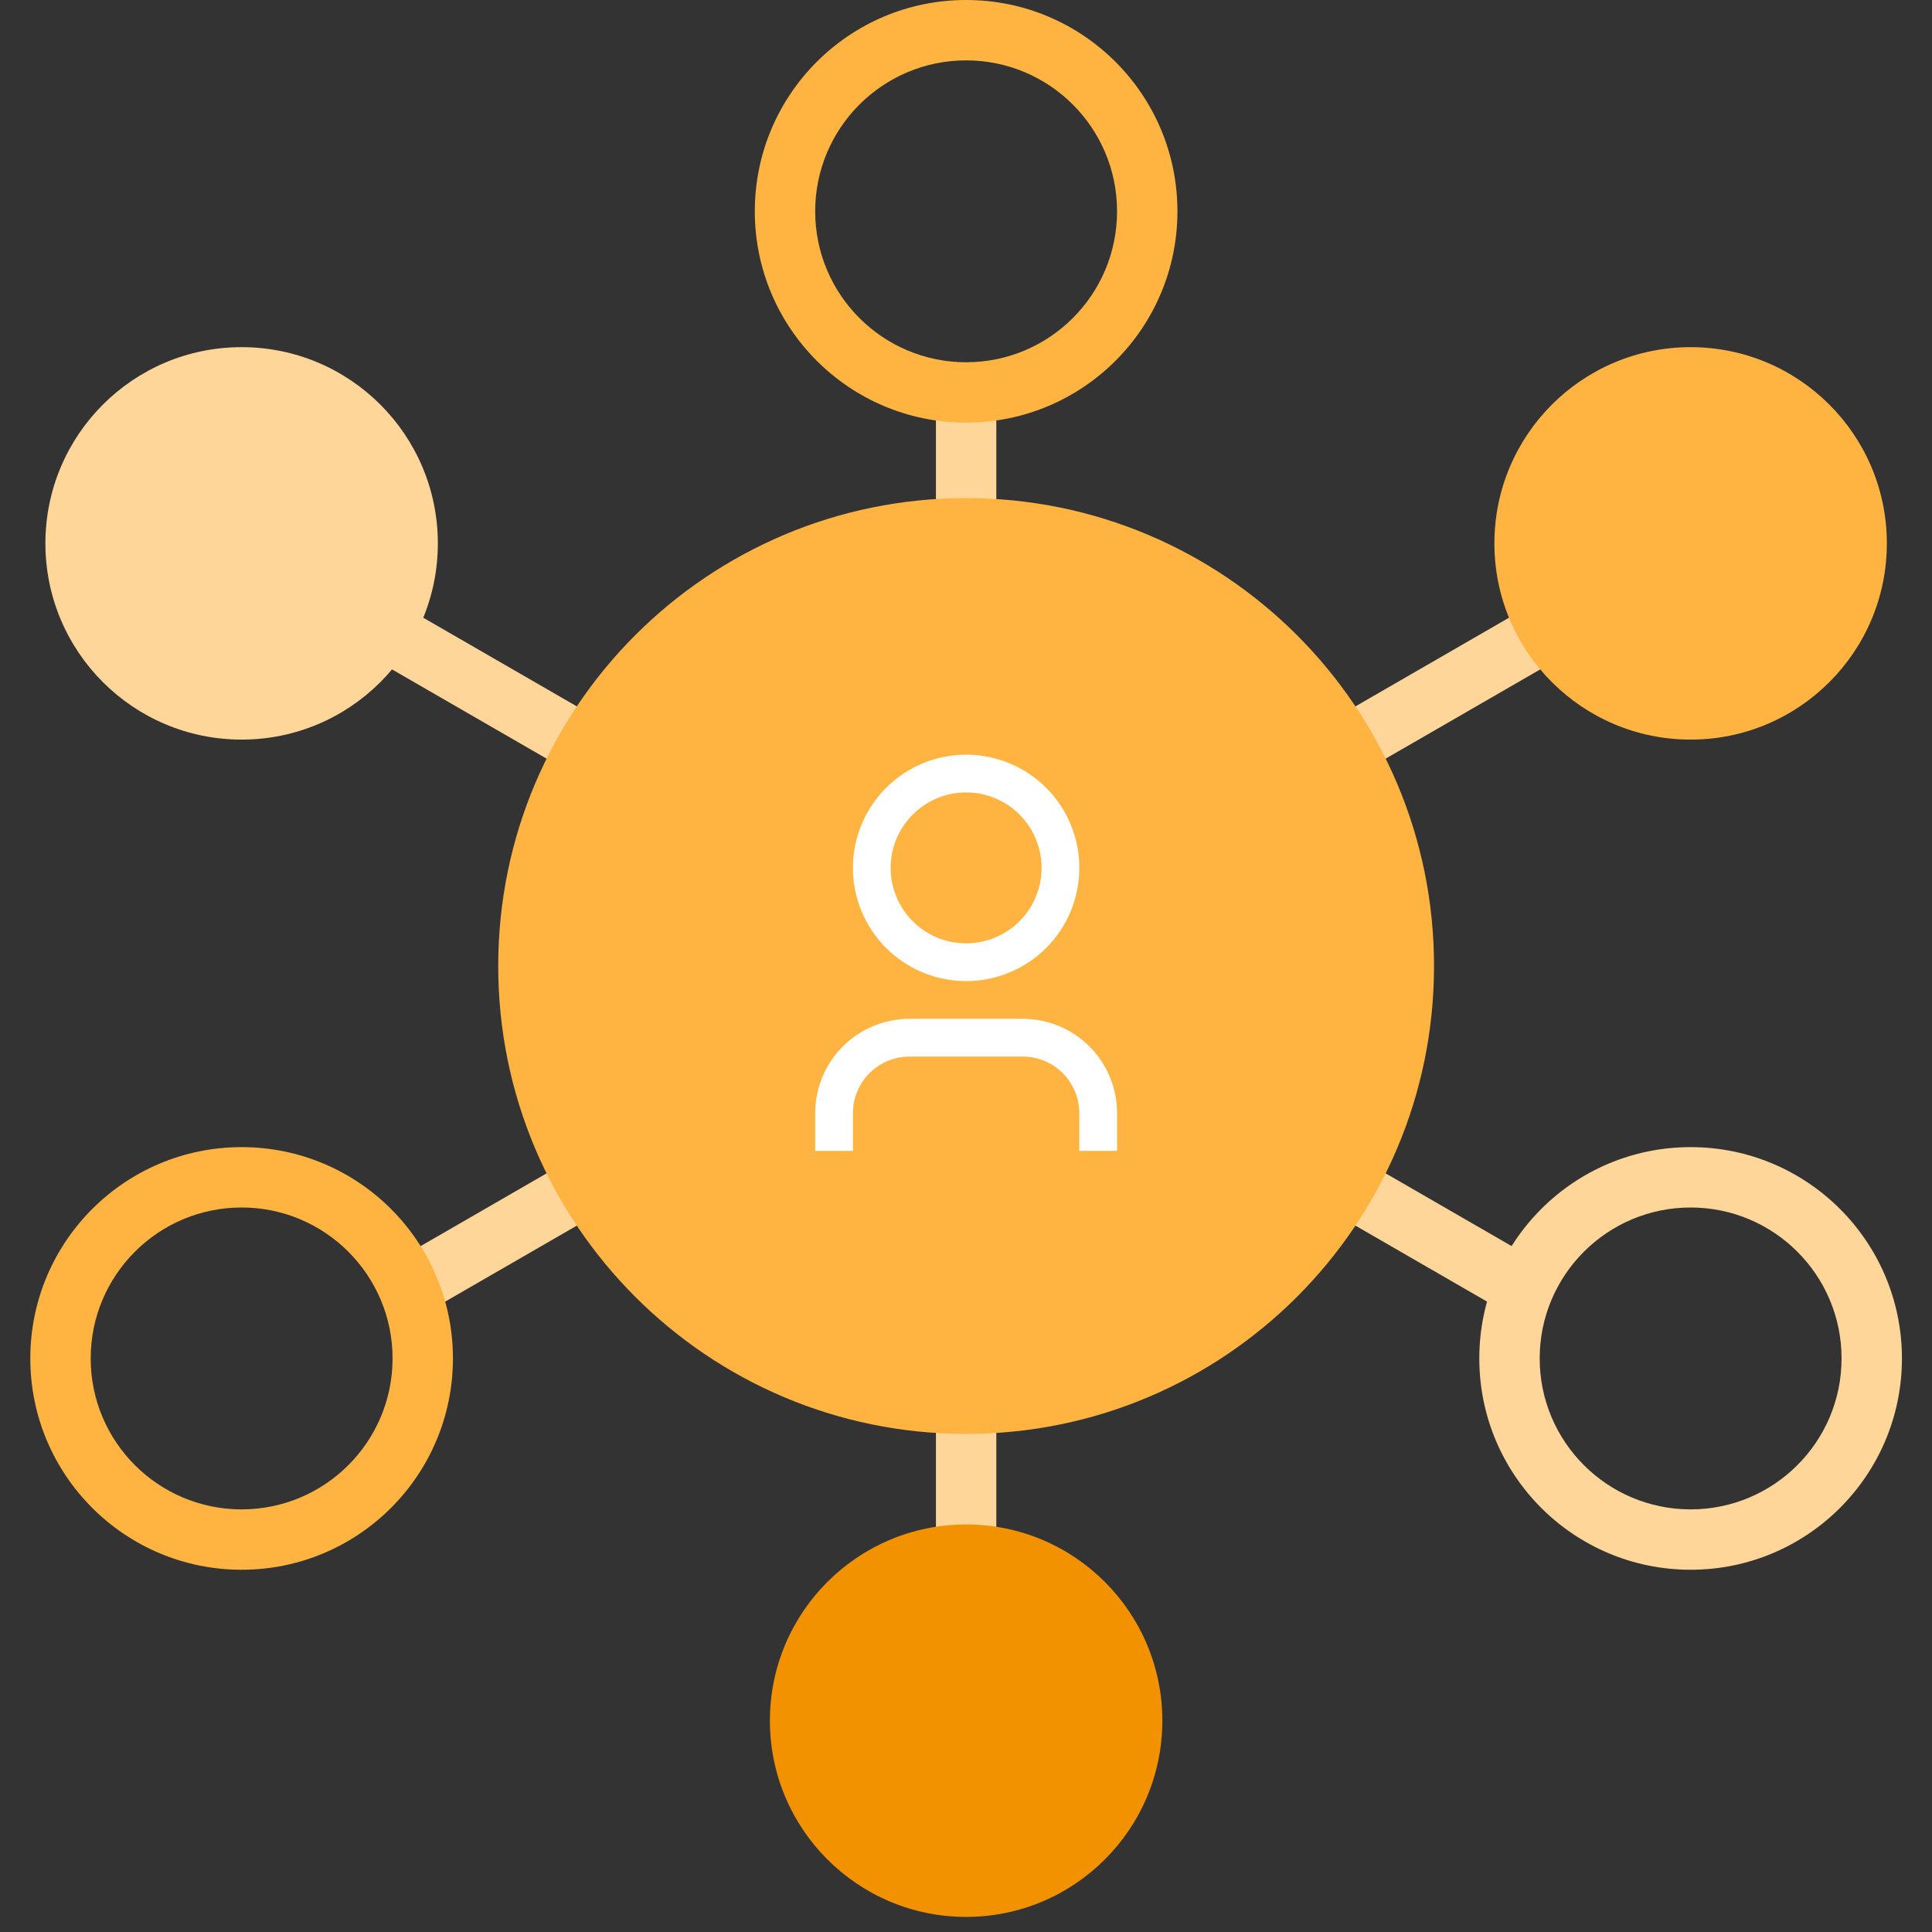 <svg width="64" height="64" viewBox="0 0 64 64" fill="none" xmlns="http://www.w3.org/2000/svg">
<rect x="0" y="0" width="64" height="64" fill="#333333" stroke="none"/>
<path d="M33.004 12.917C32.679 12.972 32.345 13 32.004 13C31.663 13 31.329 12.972 31.004 12.917V30.268L7.389 16.634L6.389 18.366L30.004 32L13.067 41.779C13.425 42.341 13.693 42.968 13.848 43.637L31.004 33.732V61H33.004V33.732L50.16 43.637C50.315 42.968 50.583 42.341 50.941 41.779L34.004 32L57.619 18.366L56.619 16.634L33.004 30.268V12.917Z" fill="#FFD699"/>
<path d="M32.004 16.5C23.444 16.5 16.504 23.44 16.504 32C16.504 40.56 23.444 47.5 32.004 47.5C40.564 47.5 47.504 40.56 47.504 32C47.504 23.44 40.564 16.5 32.004 16.5Z" fill="#FFB442"/>
<path d="M37.004 38.125H35.754V36.875C35.754 36.378 35.556 35.901 35.205 35.549C34.853 35.197 34.376 35 33.879 35H30.129C29.632 35 29.155 35.197 28.803 35.549C28.452 35.901 28.254 36.378 28.254 36.875V38.125H27.004V36.875C27.004 36.046 27.333 35.251 27.919 34.665C28.505 34.079 29.3 33.75 30.129 33.75H33.879C34.708 33.75 35.503 34.079 36.089 34.665C36.675 35.251 37.004 36.046 37.004 36.875V38.125ZM32.004 32.5C31.512 32.5 31.024 32.403 30.569 32.215C30.114 32.026 29.701 31.75 29.352 31.402C29.004 31.053 28.728 30.64 28.54 30.185C28.351 29.73 28.254 29.242 28.254 28.75C28.254 28.258 28.351 27.77 28.54 27.315C28.728 26.86 29.004 26.447 29.352 26.098C29.701 25.75 30.114 25.474 30.569 25.285C31.024 25.097 31.512 25 32.004 25C32.999 25 33.952 25.395 34.656 26.098C35.359 26.802 35.754 27.755 35.754 28.75C35.754 29.745 35.359 30.698 34.656 31.402C33.952 32.105 32.999 32.5 32.004 32.5V32.5ZM32.004 31.25C32.667 31.25 33.303 30.987 33.772 30.518C34.241 30.049 34.504 29.413 34.504 28.75C34.504 28.087 34.241 27.451 33.772 26.982C33.303 26.513 32.667 26.25 32.004 26.25C31.341 26.25 30.705 26.513 30.236 26.982C29.767 27.451 29.504 28.087 29.504 28.75C29.504 29.413 29.767 30.049 30.236 30.518C30.705 30.987 31.341 31.25 32.004 31.25V31.25Z" fill="white"/>
<path d="M56.004 11.5C52.414 11.5 49.504 14.41 49.504 18C49.504 21.59 52.414 24.5 56.004 24.5C59.594 24.5 62.504 21.59 62.504 18C62.504 14.41 59.594 11.5 56.004 11.5Z" fill="#FFB442"/>
<path fill-rule="evenodd" clip-rule="evenodd" d="M56.004 40C53.243 40 51.004 42.239 51.004 45C51.004 47.761 53.243 50 56.004 50C58.766 50 61.004 47.761 61.004 45C61.004 42.239 58.766 40 56.004 40ZM49.004 45C49.004 41.134 52.138 38 56.004 38C59.87 38 63.004 41.134 63.004 45C63.004 48.866 59.87 52 56.004 52C52.138 52 49.004 48.866 49.004 45Z" fill="#FFD699"/>
<path d="M8.004 11.5C4.414 11.5 1.504 14.41 1.504 18C1.504 21.59 4.414 24.5 8.004 24.5C11.594 24.5 14.504 21.59 14.504 18C14.504 14.41 11.594 11.5 8.004 11.5Z" fill="#FFD699"/>
<path fill-rule="evenodd" clip-rule="evenodd" d="M8.004 40C5.243 40 3.004 42.239 3.004 45C3.004 47.761 5.243 50 8.004 50C10.765 50 13.004 47.761 13.004 45C13.004 42.239 10.765 40 8.004 40ZM1.004 45C1.004 41.134 4.138 38 8.004 38C11.87 38 15.004 41.134 15.004 45C15.004 48.866 11.87 52 8.004 52C4.138 52 1.004 48.866 1.004 45Z" fill="#FFB442"/>
<path fill-rule="evenodd" clip-rule="evenodd" d="M32.004 2C29.243 2 27.004 4.239 27.004 7C27.004 9.761 29.243 12 32.004 12C34.766 12 37.004 9.761 37.004 7C37.004 4.239 34.766 2 32.004 2ZM25.004 7C25.004 3.134 28.138 0 32.004 0C35.87 0 39.004 3.134 39.004 7C39.004 10.866 35.87 14 32.004 14C28.138 14 25.004 10.866 25.004 7Z" fill="#FFB442"/>
<path d="M32.004 50.5C28.414 50.5 25.504 53.41 25.504 57C25.504 60.59 28.414 63.5 32.004 63.5C35.594 63.5 38.504 60.59 38.504 57C38.504 53.41 35.594 50.5 32.004 50.5Z" fill="#F39200"/>
</svg>
